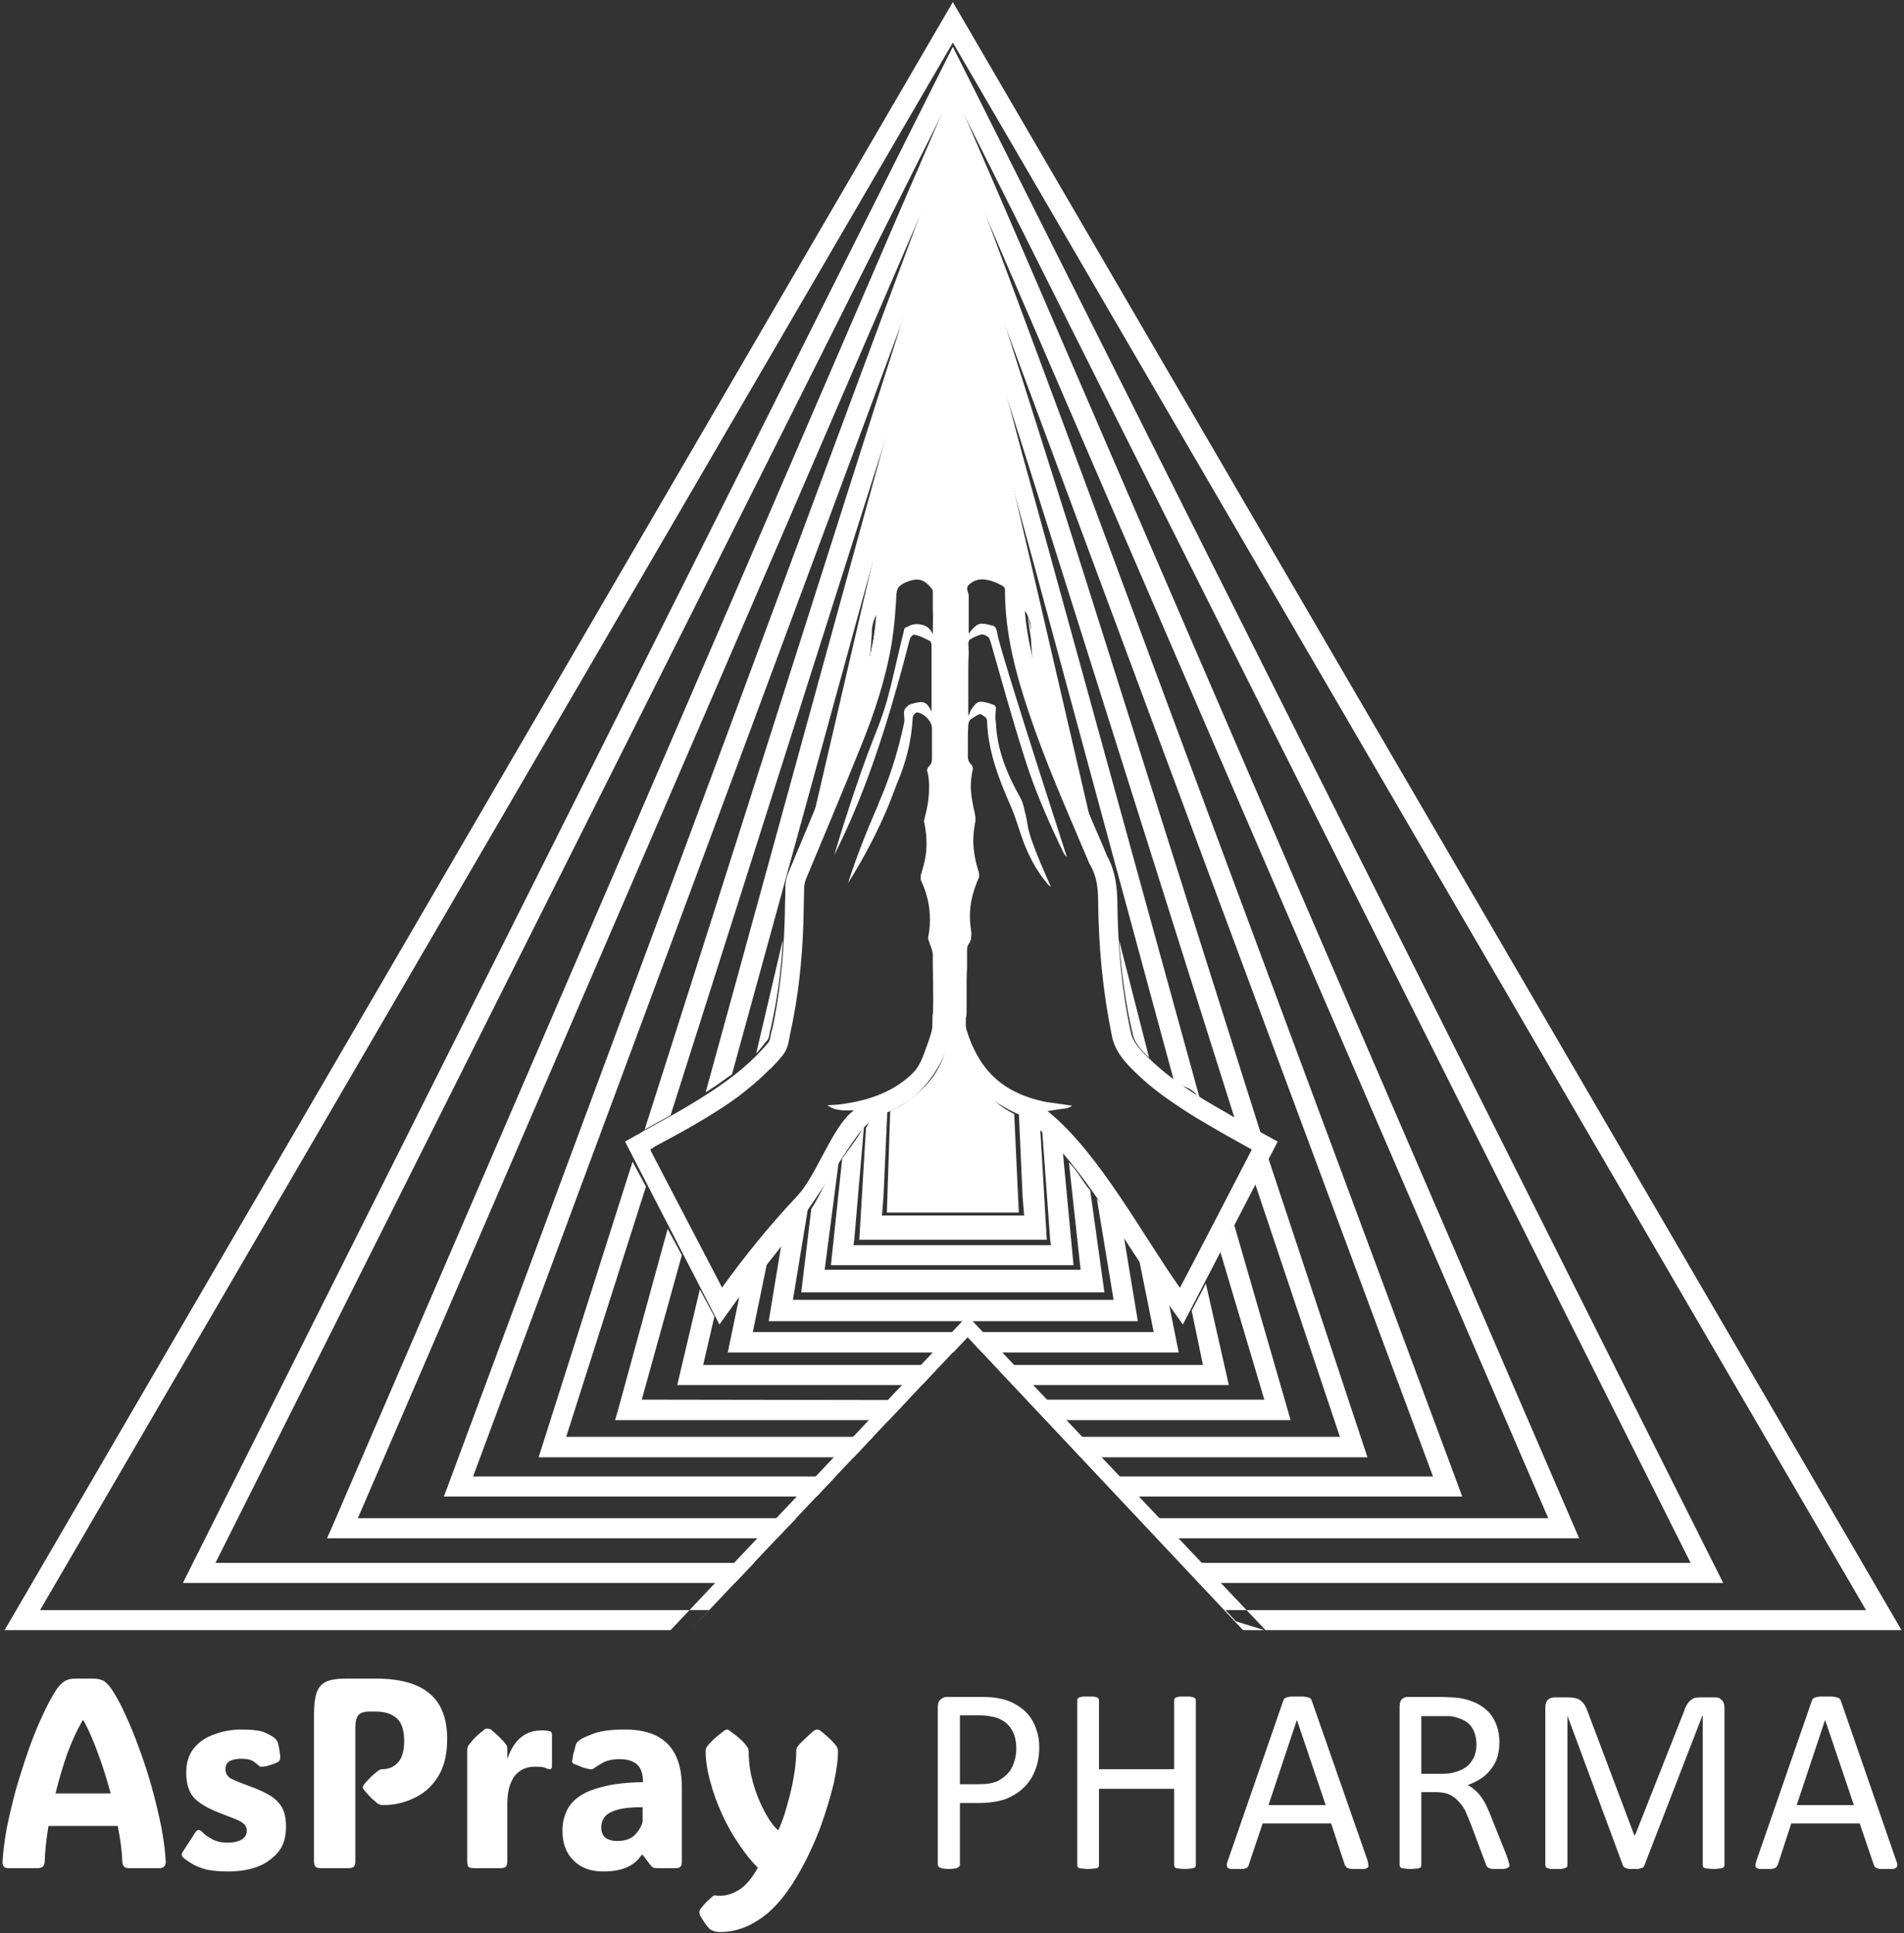 <svg version="1.2" xmlns="http://www.w3.org/2000/svg" viewBox="0 0 456 463" width="456" height="463">
	<rect x="0" y="0" width="456" height="463" fill="#333333" stroke="none"/>
	<title>Aspray Pharma</title>
	<style>
		.s0 { fill: #ffffff } 
	</style>
	<g>
		<g>
			<g>
				<g>
					<g>
						<g>
							<g>
								<g>
									<path class="s0" d="m232.1 118.1l-2.6-25.1-1.3-12-1.2 12-2.6 25.1-2.1 19.6q0.5 0.1 1 0.3 0 0 0 0 0.9 0.3 1.7 0.8 0.3 0.1 0.5 0.3 0.5 0.3 0.9 0.7 0.3 0.2 0.6 0.5l1.2-12.2 1.3 12.2q0.3-0.3 0.6-0.5 0.4-0.4 0.9-0.7 0.2-0.2 0.4-0.3 0.8-0.5 1.8-0.8 0 0 0 0 0.4-0.2 0.9-0.3z"/>
								</g>
							</g>
						</g>
						<g>
							<g>
								<g>
									<path class="s0" d="m233.3 122l-3.3-29.4-1.8-15.9-1.7 15.8-3.3 29.5-1.4 12.6q0.3 0 0.5 0.1 0.5 0.1 1 0.3 0 0 0 0 0.9 0.3 1.8 0.8 0.2 0.1 0.4 0.3 0.5 0.3 0.9 0.7l1.8-16.3 1.9 16.3q0.4-0.4 0.9-0.8 0.2-0.1 0.4-0.2 0.8-0.6 1.8-0.8 0-0.1 0 0 0.5-0.2 0.9-0.3 0.3-0.1 0.6-0.1z"/>
								</g>
							</g>
						</g>
						<g>
							<g>
								<g>
									<path class="s0" d="m231.9 102l-3.4-26.6-0.3-1.8-0.2 1.8-3.5 26.6-4.2 32.5q0.3 0 0.7 0 0.4 0.1 0.8 0.1 0.3 0 0.5 0.1 0.5 0.1 1 0.3 0 0 0 0 0.9 0.3 1.8 0.8l1.6-12.8 1.5-11.6 1.6 11.6 1.6 12.8q0.8-0.5 1.8-0.8 0 0 0 0 0.5-0.2 0.9-0.3 0.3-0.1 0.6-0.1 0.4-0.1 0.8-0.1 0.3 0 0.6 0 0 0 0.1 0zm22.6 173.4c-1.5-1.3-3.1-4.3-4.6-5.6-0.3-0.2 0.1-0.1-0.1-0.3h-0.1q-0.1-0.1-0.2-0.1l2 27.4 0.2 1.4h-47.3l0.2-1.4 2.3-26.8-0.1 0.1c-0.3 0.2-0.7 1.1-0.9 1.4-0.9 1.6-3.8 5.3-4.2 6l-2.7 25.5h58.1z"/>
								</g>
							</g>
						</g>
						<g>
							<g>
								<g>
									<path class="s0" d="m236.5 124.6l-6.3-41.8-2-13.2-2 13.2-6.3 41.7-1.5 10.2q1-0.2 1.9-0.2 0.3 0 0.6 0 0.5 0 0.8 0.1 0.3 0 0.6 0.1 0.5 0.1 1 0.3v-0.2l4.4-29.3 0.5-3.2 0.5 3.2 4.5 29.3v0.2q0.4-0.2 0.9-0.3 0.3-0.1 0.6-0.1 0.4-0.1 0.8-0.1 0.3 0 0.6 0 0 0 0.1 0 0.9 0 1.9 0.2zm24.6 160.5c-1.8-2.1-3.1-4.8-5.1-6.7l2.8 25.7h-61.3l3.4-26.1c-1.9 2-4.4 8.3-6.6 11.5l-2.4 20h72.6z"/>
								</g>
							</g>
						</g>
						<g>
							<g>
								<g>
									<path class="s0" d="m234.7 101.5l-6.5-36.6-6.4 36.6-5.9 33.9q1-0.4 1.9-0.6 0.3-0.1 0.6-0.1 1-0.2 1.9-0.2 0.3 0 0.7 0l2.2-12.5 1.2-6.9 1.4-8.2 0.3-1.4 2.1-12.4 2.2 12.4 0.3 1.4v0.1l1.4 8.1 1.2 6.9 2.2 12.5q0.3 0 0.6 0 0 0 0 0 1 0 2 0.2 0 0 0 0 0.3 0 0.5 0.1 1.1 0.3 2 0.7zm34.1 192.5q-3-3.6-6.1-6.9l4 24.2h-76.8l4-24.3q-3.1 3.4-6.1 7l-3.7 22.4h88.4z"/>
								</g>
							</g>
						</g>
						<g>
							<g>
								<g>
									<path class="s0" d="m232.4 79.7l-4.2-20.2-4.1 20.2-11.8 58q0.5-0.6 1.2-1.1 0.7-0.5 1.5-0.9 0.4-0.2 0.9-0.3 1-0.4 1.9-0.6l2.1-10.3 4.6-22.6 2-9.4 0.5-2.5 1.2-6.2 0.5 2.4 0.8 3.8 0.5 2.6 1.9 9.4 4.7 22.6 2.1 10.2q1 0.3 2 0.7 0.8 0.4 1.6 0.7l0.3 0.2q0.2 0 0.4 0.2 0.6 0.3 1.2 0.9zm13.7 67q0.3 3.4 0.9 6.6c0.5 2.6 1.1 5.1 1.8 7.6q0.3 1.1 0.6 2.2zm33 161.3q-3.3-4.3-6.7-8.4l3.9 19.4h-96l4-19.4q-3.4 4-6.7 8.4l-3.3 15.9h54l3.5-3.7 3.4 3.7h47.1zm-72.1-144.2q0.3-0.9 0.6-1.8 1.1-3.8 1.7-7.5 0.2-0.6 0.3-1.3 0.4-2.4 0.6-4.9z"/>
								</g>
							</g>
						</g>
						<g>
							<g>
								<g>
									<path class="s0" d="m187.5 225c-0.4 7.6-1.4 14.5-2.8 20.8q-0.1 0.6-0.3 1.2c-0.2 1.2-0.3 1.8-0.7 2.2-0.8 0.9-1.7 2.2-2.6 3.1z"/>
									<path class="s0" d="m225.2 326.9l-2.7 3-1.7 1.8h-58.6l5.4-22.9q0.4 0.6 0.7 1.3l2.8 5.2-2.7 11.6c0 0 56.8 0 56.8 0z"/>
									<path class="s0" d="m264.1 209.1c-4.1-9.4-8.2-19.2-11.4-28.8q-1.1-3.1-2-6.4-0.4-1.2-0.7-2.4l-2-8.3q-0.6-3.6-0.9-7.3-0.2-2.1-0.2-4.2v-1-0.1c0-1.8-0.7-3.6-1.9-4.8q-0.5-0.6-1.3-1l-8.9-38.6-4.8-20.5-1.9-8.1-0.2-1.1-0.3 1.1-1.9 8.1-4.7 20.5-9 38.6q-0.8 0.6-1.3 1.3-1.7 2-1.9 5v0.6q-0.2 3.1-0.5 6.1-0.2 2.7-0.6 5.3-0.1 0.7-0.3 1.4l-1.9 8.3q-0.3 1-0.6 2c-1.3 4.4-2.9 9.2-5 14.3-2.6 6.5-5.4 13-8.1 19.4l15.1-65 19.6-84.3 1.4-6 1.4 6 19.6 84.3z"/>
									<path class="s0" d="m275.2 253.3c-2-1.9-3.5-3.6-3.9-5.6-1.7-7.1-2.7-14.6-3.3-22.6z"/>
									<path fill-rule="evenodd" class="s0" d="m294.3 331.7h-51.7l-2.1-2.2-2.4-2.6h50l-2.7-13 3.4-6.5z"/>
								</g>
							</g>
						</g>
						<g>
							<g>
								<g>
									<path class="s0" d="m217.4 335.3l-4.5 4.8h-0.7-64.9l0.6-2 12-43.8q1.7 3.1 3.4 6.3l-9.6 34.6z"/>
									<path class="s0" d="m287.4 263.3c-2.1-3.4-4.2-2.7-6.2-4.3l-33.5-123.6-15.3-55.8-4.2-14.9-4.1 14.9-15.3 55.8-33.5 121.9q-0.9 0.6-1.7 1.2-2.2 1.6-4.6 3.1l42.7-155.4 16.5-59.9 16.5 62z"/>
									<path fill-rule="evenodd" class="s0" d="m309.1 340.1h-58.6l-0.7-0.7-3.9-4.2h56.9l-10.6-35.6 3.4-6.2z"/>
								</g>
							</g>
						</g>
						<g>
							<g>
								<g>
									<path class="s0" d="m209.1 344.1l-4.6 4.9h-75.5l22.5-70.8 3 5.6q0.1 0.2 0.2 0.4l-19.1 59.9c0 0 73.5 0 73.5 0z"/>
									<path class="s0" d="m302.1 271.9l-0.9-0.5q-2.7-1.4-5.3-2.9l-51.2-162.2-15.2-47.6-1.3-4-1.2 4-15.3 47.6-51.1 160.8q-3.1 1.7-6.2 3.4l61-191.5v-0.1l12.8-40.2 12.9 40.2v0.1z"/>
									<path fill-rule="evenodd" class="s0" d="m327.5 349h-68.6l-4.6-4.9h66.6l-20.4-60.9 3.2-6z"/>
								</g>
							</g>
						</g>
						<g>
							<g>
								<g>
									<path fill-rule="evenodd" class="s0" d="m350.2 358.4h-82.4l-4.6-4.8h80l-115-309.3-114.9 309.3h86.8l-4.5 4.8h-89.3l0.8-2.1 121.1-326z"/>
								</g>
							</g>
						</g>
						<g>
							<g>
								<g>
									<path fill-rule="evenodd" class="s0" d="m378.2 368.4h-100.9l-2.1-2.1-2.5-2.7h98.1l-142.6-330.2-142.5 330.2h105l-4.6 4.8h-107.8l1-2.2 148.9-345.1z"/>
								</g>
							</g>
						</g>
						<g>
							<g>
								<g>
									<path fill-rule="evenodd" class="s0" d="m412.7 379.1h-125.4l-4.5-4.8h122.1l-176.7-352.2-176.6 352.2h129l-4.6 4.8h-132.2l184.4-367.9z"/>
								</g>
							</g>
						</g>
						<g>
							<g>
								<g>
									<path fill-rule="evenodd" class="s0" d="m160.6 390.4h-159.5l1.4-2.4 225.7-387.5 1.4 2.4 225.8 387.5h-152.6l-6.8-2.1-2.5-2.7h153.4l-218.7-375.4-218.6 375.4h160.2l-4.5 4.8h-4.7l71.1-75.3 71.4 75.3h-5.4l-66-70.2-66.4 70.2"/>
								</g>
							</g>
						</g>
					</g>
					<path class="s0" d="m231 136q-0.5 0.4-0.9 0.8-0.3 0.2-0.6 0.5-0.5 0.6-0.9 1.2-0.2 0.2-0.3 0.5-0.2-0.4-0.4-0.7-0.1-0.1-0.2-0.2-0.4-0.4-0.7-0.8-0.3-0.3-0.6-0.5-0.4-0.4-0.9-0.8l1.2-13 1.5-15.9 1.5 15.9z"/>
					<path class="s0" d="m244 290.4h-31.6l0.8-24.3q0.2-0.1 0.4-0.2c1-0.5 2.3-1.1 3.2-1.8 5.3-3.9 8-6.6 10.4-14.4 1.7 5.6 10.1 13.4 12.4 15.1q1.4 1 2.9 1.8 0.2 0.1 0.4 0.2z"/>
				</g>
			</g>
			<g>
				<path class="s0" d="m26.7 404.5q1.7 2.5 3.4 6.3 1.8 3.9 3.4 8.4 1.7 4.6 3 9.4 1.3 4.8 2.2 9.3 0.8 4.4 1 7.9 0 1.6-1.5 1.6h-7.4q-1.4 0-1.5-1.5-0.1-3.5-1.1-8.6h-16.6q-0.8 5-0.9 8.6-0.1 1.5-1.6 1.5h-7.2q-0.6 0-0.9-0.3-0.4-0.3-0.4-1.2 0.2-3.5 1-8 0.9-4.4 2.2-9.3 1.4-4.8 3-9.4 1.6-4.6 3.4-8.4 1.8-3.9 3.4-6.3 0.9-1.3 1.9-1.9 1-0.6 2.5-0.6h4.4q1.4 0 2.5 0.6 0.9 0.6 1.8 1.9zm-6.9 7.5q-2 3.4-3.7 8-1.6 4.6-2.8 9.5h13.2q-1.3-4.9-3-9.5-1.7-4.7-3.5-8z"/>
				<path class="s0" d="m54.7 448.2q-3.2 0-5.4-0.5-2.1-0.6-3.4-1.4-1.3-0.8-2.1-1.5-0.5-0.5-0.1-1.2l3.1-4.8q0.7-1 1.6-0.1 0.8 0.9 2.3 1.7 1.6 0.9 3.8 0.9 2 0 3.3-0.7 1.3-0.8 1.3-2.1 0-1-0.6-1.6-0.6-0.6-2-1.2-1.5-0.6-4.1-1.6-3.9-1.5-5.9-3.5-1.9-2.1-1.9-6.1 0-3.6 1.9-5.9 1.9-2.3 5-3.3 3-1.1 6.3-1.1 4.2 0 5.8 0.8 1.7 0.8 2.2 1.3 0.5 0.4 0.7 0.9 0.4 1.3 0.6 3.3 0.1 1.2-0.6 1.5-0.4 0.3-1.2 0.5-0.8 0.3-1.6 0.5-0.7 0.1-1.1 0.1-0.2 0-0.3 0-0.1-0.1-0.5-0.4-0.4-0.4-1.3-1-1-0.5-2.7-0.5-1.6 0-2.7 0.5-1.1 0.6-1.1 2 0 1.5 1.4 2.3 1.4 0.7 4.7 1.9 2.5 0.9 4.4 2 1.9 1.1 3 2.9 1 1.7 1 4.7 0 3.9-2 6.2-2.1 2.4-5.2 3.5-3.1 1-6.6 1z"/>
				<path class="s0" d="m91.8 432.3q-0.8 0-1.4-0.4-0.6-0.5-1.4-1.2-0.8-0.8-1.7-1.9-0.4-0.4-0.4-0.8 0-0.3 0.4-0.8 1.9-2.2 3.4-3.2 0.4-0.3 1-0.3 2.1 0 3.6-1.6 1.5-1.6 1.5-5.2 0-3.9-1.9-5.5-1.8-1.5-4.9-1.5h-1.5q-2 0-2.7 0.9-0.7 0.9-0.7 3v32q0 0.9-0.4 1.3-0.4 0.3-1.3 0.3h-6.5q-0.9 0-1.3-0.3-0.4-0.4-0.4-1.3v-35.3q0-3.2 0.6-5 0.6-1.9 2.2-2.7 1.6-0.8 4.8-0.8h7.2q8.7 0 12.9 3.6 4.2 3.5 4.2 10.9 0 5.5-2.2 9-2.2 3.5-5.7 5.1-3.5 1.7-7.4 1.7z"/>
				<path class="s0" d="m121.5 421h0.1q2.3-6.6 8.2-6.6 0.8 0 1.3 0.1 0.4 0.1 0.6 0.1 0.5 0.2 0.5 0.8v7.6q0 1-1.1 0.6-0.4-0.2-1.1-0.4-0.6-0.1-1.9-0.1-3.1 0-4.9 2.3-1.7 2.4-1.7 6.6v13.8q0 0.9-0.4 1.3-0.4 0.3-1.3 0.3h-6.3q-0.9 0-1.3-0.3-0.3-0.4-0.3-1.3v-26.6q0-0.7 0.3-1.2 0.6-0.8 1.5-1.8 0.9-0.9 2.2-1.9 0.2-0.2 0.5-0.3 0.2 0 0.4 0 0.5 0 0.9 0.3 2.5 2.1 3.5 3.5 0.3 0.4 0.3 0.9v2.3z"/>
				<path class="s0" d="m144.5 448.2q-4.5 0-7.1-2.6-2.7-2.6-2.7-7.2 0-2.4 0.9-4.4 0.8-2.1 2.9-3.6 2.1-1.6 5.9-2.5 3.7-1 9.6-1.1 0-2.9-1.4-4.2-1.4-1.3-4.2-1.3-2.5 0-4.1 0.9-1.6 0.9-1.9 1.2-0.5 0.4-1.1 0.3-0.8-0.1-1.7-0.4-0.9-0.4-2-0.8-0.2 0-0.3-0.2-0.2-0.1-0.3-0.4 0-0.2 0.1-0.4 0-0.2 0.1-0.9 0.1-0.6 0.4-1.5 0.2-1 0.4-1.5 0.3-0.5 1-1 0.5-0.4 3.1-1.4 2.6-1 7.6-1 13.6 0 13.6 13.8v18q0 0.6-0.3 1-0.3 0.4-1.1 0.4h-4.5q-0.5 0-0.9-0.1-0.4-0.2-0.7-0.6l-1.9-2.5h-0.2q-1.4 2.1-3.8 3.1-2.3 0.9-5.4 0.9zm3.3-7.3q2.8 0 4.3-1.5 1.4-1.5 1.8-3.1v-3.5q-4.2 0-6.3 0.7-2.2 0.7-2.9 1.8-0.7 1-0.7 2.3 0 1.8 1.1 2.6 1.1 0.7 2.7 0.7z"/>
				<path class="s0" d="m172.5 462.7q-1.1 0-1.7-0.3-0.6-0.2-0.9-0.5-0.8-0.8-1.7-2.3-0.2-0.3-0.5-0.8-0.2-0.4-0.2-0.8 0-0.3 0.1-0.6 0.2-0.3 0.4-0.5 0.5-0.7 1.2-1.4 0.7-0.7 1.2-1.1 0.3-0.3 0.5-0.4 0.2-0.1 0.4-0.1 0.1 0 0.4 0.1 0.3 0 0.9 0 2.1 0 4.4-1.4 2.3-1.4 4.5-5.3-2.3-2.3-4.5-5.6-2.3-3.3-4.1-7.3-1.8-3.9-2.8-7.8-1.1-3.9-1.1-7.2 0-0.6 0.3-1.1 1.4-1.8 4-3.7 0.5-0.4 0.8-0.4 0.4 0 0.8 0.4 1.4 1 2.4 1.9 1 0.9 1.6 1.8 0.4 0.4 0.4 1.2v-0.1q0 2.5 0.5 5.3 0.6 2.8 1.6 5.4 1 2.6 2.3 4.8 1.2 2.1 2.6 3.4h0.1q0.6-1.2 1.4-3.5 0.7-2.3 1.4-5 0.7-2.8 1.1-5.5 0.4-2.8 0.4-4.9v0.1q0-0.8 0.3-1.2 0.7-0.9 1.7-1.8 0.9-0.9 2.2-2 0.5-0.3 0.8-0.3 0.5 0 0.8 0.3 1.4 1.1 2.3 2 1 0.9 1.6 1.8 0.3 0.4 0.3 1.2 0 2.8-1 7.5-1.1 4.6-3 10-2 5.5-4.8 10.6-4.3 7.9-9.2 11.5-4.9 3.6-10.2 3.6zm-3.5-43.3v0.1zm31.8 0v0.1q0 0 0-0.1z"/>
				<path class="s0" d="m248.9 418.4q0 3.1-1 5.6-1 2.5-2.8 4.2-1.8 1.7-4.4 2.7-2.7 0.9-6.3 0.9h-4.5v14.8q0 0.3-0.2 0.4-0.1 0.2-0.4 0.3-0.3 0.2-0.8 0.2-0.5 0.1-1.2 0.1-0.8 0-1.3-0.1-0.5 0-0.8-0.2-0.3-0.1-0.4-0.3-0.2-0.1-0.2-0.4v-37.8q0-1.3 0.7-1.8 0.6-0.6 1.4-0.6h8.4q1.3 0 2.5 0.1 1.2 0.1 2.8 0.5 1.6 0.4 3.2 1.4 1.7 1 2.8 2.4 1.2 1.5 1.8 3.4 0.7 1.9 0.7 4.3zm-5.5 0.4q0-2.5-0.9-4.2-0.9-1.7-2.3-2.5-1.3-0.8-2.7-1-1.4-0.3-2.8-0.3h-4.8v16.5h4.7q2.4 0 4-0.6 1.5-0.7 2.6-1.8 1.1-1.1 1.6-2.7 0.6-1.6 0.6-3.4z"/>
				<path class="s0" d="m286.4 446.6q0 0.3-0.1 0.5-0.2 0.2-0.5 0.3-0.3 0.1-0.8 0.1-0.5 0.1-1.2 0.1-0.8 0-1.3-0.1-0.5 0-0.8-0.1-0.3-0.1-0.4-0.3-0.1-0.2-0.1-0.5v-18.2h-18v18.2q0 0.3-0.1 0.5-0.1 0.2-0.4 0.3-0.3 0.1-0.8 0.1-0.5 0.1-1.3 0.1-0.7 0-1.2-0.1-0.6 0-0.9-0.1-0.3-0.1-0.4-0.3-0.1-0.2-0.1-0.5v-39.3q0-0.3 0.1-0.5 0.1-0.2 0.4-0.3 0.4-0.1 0.9-0.2 0.5 0 1.2 0 0.8 0 1.3 0 0.5 0.1 0.8 0.2 0.3 0.1 0.4 0.3 0.1 0.2 0.1 0.5v16.4h18v-16.4q0-0.3 0.1-0.5 0.1-0.2 0.4-0.3 0.3-0.1 0.8-0.2 0.5 0 1.3 0 0.7 0 1.2 0 0.5 0.1 0.8 0.2 0.3 0.1 0.5 0.3 0.1 0.2 0.1 0.5z"/>
				<path class="s0" d="m327.5 445.5q0.2 0.7 0.2 1.1 0.1 0.5-0.2 0.7-0.2 0.2-0.8 0.3-0.6 0-1.5 0-1 0-1.5 0-0.6-0.1-0.9-0.2-0.3-0.1-0.4-0.3-0.1-0.2-0.3-0.4l-3.3-10h-16.4l-3.3 9.8q0 0.3-0.2 0.5-0.1 0.2-0.4 0.4-0.3 0.1-0.9 0.2-0.5 0-1.3 0-0.9 0-1.5 0-0.6-0.1-0.8-0.3-0.2-0.3-0.2-0.7 0-0.4 0.3-1.1l13.2-38.1q0.1-0.3 0.3-0.6 0.2-0.2 0.6-0.3 0.4-0.1 0.9-0.2 0.6 0 1.6 0 0.9 0 1.6 0 0.6 0.1 1 0.2 0.4 0.1 0.6 0.3 0.2 0.3 0.3 0.6zm-16.9-33.6l-6.8 20.4h13.7z"/>
				<path class="s0" d="m361.5 446.6q0 0.3-0.1 0.5-0.1 0.1-0.4 0.3-0.3 0.1-0.9 0.2-0.5 0-1.4 0-0.8 0-1.3 0-0.5-0.1-0.8-0.2-0.3-0.2-0.5-0.4-0.2-0.3-0.3-0.7l-3.6-9.6q-0.7-1.7-1.3-3.1-0.7-1.3-1.7-2.3-0.9-1-2.2-1.6-1.3-0.5-3.1-0.5h-3.5v17.4q0 0.3-0.1 0.5-0.1 0.2-0.4 0.3-0.3 0.1-0.8 0.1-0.5 0.1-1.3 0.1-0.8 0-1.3-0.1-0.4 0-0.8-0.1-0.3-0.1-0.4-0.3-0.1-0.2-0.1-0.5v-37.9q0-1.3 0.6-1.8 0.6-0.5 1.3-0.5h8.4q1.5 0.1 2.5 0.1 1 0.1 1.8 0.2 2.2 0.4 4 1.3 1.7 0.9 2.9 2.2 1.2 1.4 1.8 3.2 0.6 1.7 0.6 3.8 0 2.1-0.5 3.7-0.6 1.7-1.6 2.9-1 1.3-2.4 2.2-1.4 0.9-3.1 1.5 1 0.5 1.7 1.2 0.8 0.6 1.5 1.6 0.7 0.9 1.3 2.2 0.6 1.2 1.2 2.8l3.6 9q0.4 1.1 0.5 1.6 0.2 0.5 0.2 0.7zm-7.9-28.8q0-2.4-1.1-4.1-1-1.6-3.4-2.3-0.8-0.3-1.8-0.4-0.9 0-2.5 0h-4.4v13.8h5.1q2.1 0 3.6-0.6 1.5-0.5 2.5-1.4 1-1 1.5-2.2 0.5-1.3 0.5-2.8z"/>
				<path class="s0" d="m413 446.6q0 0.3-0.1 0.5-0.2 0.2-0.5 0.3-0.3 0.1-0.8 0.1-0.5 0.1-1.2 0.1-0.8 0-1.3-0.1-0.5 0-0.8-0.1-0.3-0.1-0.4-0.3-0.1-0.2-0.1-0.5v-35.7h-0.1l-13.9 35.9q-0.1 0.2-0.2 0.4-0.2 0.1-0.5 0.2-0.4 0.1-0.8 0.2-0.4 0-1 0-0.7 0-1.2 0-0.4-0.1-0.7-0.2-0.3-0.1-0.5-0.3-0.1-0.1-0.2-0.3l-13.3-35.9v35.7q0 0.3-0.1 0.5-0.2 0.2-0.5 0.3-0.3 0.1-0.8 0.2-0.5 0-1.3 0-0.8 0-1.3 0-0.4-0.1-0.8-0.2-0.2-0.1-0.4-0.3-0.1-0.2-0.1-0.5v-37.7q0-1.3 0.7-1.9 0.7-0.5 1.5-0.5h3.2q1 0 1.8 0.2 0.7 0.1 1.3 0.6 0.5 0.4 0.9 1 0.4 0.6 0.7 1.5l11.2 29.7h0.2l11.7-29.6q0.3-1 0.7-1.6 0.4-0.7 0.9-1.1 0.5-0.4 1.1-0.6 0.6-0.1 1.3-0.1h3.4q0.5 0 0.9 0.1 0.4 0.2 0.7 0.5 0.3 0.2 0.5 0.7 0.2 0.5 0.2 1.1v37.7z"/>
				<path class="s0" d="m454.1 445.5q0.3 0.7 0.3 1.1 0 0.5-0.3 0.7-0.2 0.2-0.8 0.3-0.5 0-1.5 0-0.9 0-1.5 0-0.6-0.1-0.8-0.2-0.3-0.1-0.5-0.3-0.1-0.2-0.2-0.4l-3.4-10h-16.4l-3.2 9.8q-0.1 0.3-0.3 0.5-0.1 0.2-0.4 0.4-0.3 0.1-0.8 0.2-0.6 0-1.4 0-0.9 0-1.5 0-0.5-0.1-0.8-0.3-0.2-0.3-0.2-0.7 0.1-0.4 0.3-1.1l13.2-38.1q0.1-0.3 0.3-0.6 0.2-0.2 0.6-0.3 0.4-0.1 1-0.2 0.6 0 1.5 0 1 0 1.6 0 0.6 0.1 1 0.2 0.4 0.1 0.7 0.3 0.2 0.3 0.3 0.6zm-17-33.6l-6.8 20.4h13.7z"/>
			</g>
			<g>
				<path class="s0" d="m302 271.2q-1.4-0.8-2.8-1.6-3-1.6-5.8-3.3c-6.4-3.6-13-7.7-18.4-13-2.3-2.2-3.8-4-4.2-6.2-2.1-9.7-3.1-20-3.2-31.4-0.1-3.1-0.4-6.8-2.3-10.4q-0.1-0.1-0.1-0.2l-0.1-0.2q-1.4-3.4-2.9-6.8c-4.1-9.6-8.3-19.5-11.6-29.4-2.7-8.1-5.5-17.7-5.3-27.4 0-2.2-1.3-4.4-3.3-5.3l-0.3-0.2c-1.2-0.6-2.6-1.2-4.2-1.6q-1-0.2-2.1-0.2c-3.2 0-6 1.6-7.6 4.1q-0.1-0.2-0.2-0.3c-1.9-2.4-4.6-3.7-7.6-3.7q-2.6 0-5.4 1.3c-2.7 1.3-4.2 3.5-4.4 6.5v0.7c-0.2 3.6-0.5 7-1 10.4-1.2 7.2-3.5 14.8-7.1 23.9-2.9 7.1-5.9 14.4-8.8 21.4q-2.2 5.2-4.4 10.5-0.7 1.6-0.8 3.2 0 2.4-0.1 4.7 0 2.2-0.1 4.4c-0.3 9.3-1.3 17.6-2.9 25.2q-0.2 0.5-0.3 1c-0.2 1.3-0.4 2-0.7 2.4-2.7 3.2-5.9 6.2-9.9 9.1-5.9 4.3-12.5 8-19.3 11.7q-0.5 0.2-0.9 0.5l-0.3 0.2-3.9 2.2 22.6 43.8 4.3-6c18.6-20.9 25.5-36.3 30.8-41.7l2.7-2.2c8.3-2.7 13.1-7.9 16.5-15.5 2.9 6.6 13.3 13.8 18.5 15.5l3 2.5c11 9 21.2 27.8 30.9 41.4l4.3 6 22.7-43.8zm-79.4-22.5c-1.2 3.2-1.8 6-3.9 8.2-4.3 4.3-10.2 6.7-17.7 7.6-0.8 0.1-1.7 0.1-2.8 0.2q0.3 0.3 0.7 0.4 0 0 0 0.1c1.7 0.8 3.6 0.8 5.6 0.7q-0.3 0.2-0.5 0.5-0.1 0-0.1 0c-4.6 3.8-8.7 15.6-12.8 19.8q-0.3 0.4-0.6 0.7c-6.4 6.8-12.2 14-17.6 21.5q0 0 0-0.1c-5.7-10.9-11.3-21.7-17-32.6q0-0.1-0.1-0.3 0 0-0.1-0.1 0.6-0.3 1.1-0.7c6.9-3.7 13.7-7.4 19.9-11.9 2.7-2.1 5.3-4.2 7.6-6.6q0.2-0.1 0.3-0.2 1.5-1.5 2.8-3.1c1.4-1.7 1.5-3.6 1.9-5.5 1.9-8.6 2.8-17.3 3.1-26 0.1-3 0.1-6.1 0.2-9.1 0.1-0.5 0.2-1.1 0.4-1.6 4.4-10.6 8.9-21.2 13.2-31.9 3.3-8.1 6-16.4 7.4-24.9 0.6-3.8 0.9-7.7 1.1-11.6 0.1-0.6 0.2-1.1 0.5-1.6 0.3-0.3 0.7-0.6 1.2-0.9 3.2-1.5 4.8-1.1 6.6 1.1 0.2 0.2 0.4 0.5 0.4 0.8q0 1.2 0 2.3 0 0.9 0 1.9c0.1 2 0 4 0 6.1q-0.2-0.4-0.4-0.8c-0.6-0.8-1.3-1.3-2.3-1.5-1.6-0.3-2.2-0.1-3.6 0.6-0.2 0-0.4 0.2-0.5 0.4q-0.1 0.2-0.1 0.4c-1.4 5.5-2.5 11-4 16.5-2.3 8.2-3.5 8.1-10.5 30.1-1 3.1-1.7 5.6-2.2 7.2q0.8-1.7 1.7-3.5c5.6-11.8 9.7-24 13.2-36.4 1.1-3.8 2.1-7.6 3.1-11.5q0.1-0.5 0.4-0.9c0.6-0.5 0.4-0.6 1.3-0.4 1.1 0.3 2.1 0.9 3.2 1.4 0.2 0.1 0.4 0.6 0.4 1q0 7.9 0 15.9c-1.1-2.2-1.8-2.7-4.5-1.9-0.7 0.2-1.2 0.4-1.4 0.8-0.5 0.3-0.7 0.8-0.7 1.6q0.1 1 0.1 1.9 0 0 0 0c-1.7 8.2-4 14.6-6.1 19.4-0.2 0.6-0.3 0.8-0.6 1.5-3.1 7.1-5.3 13.1-6.8 17.8 4.1-6.5 6.9-12.2 8.8-16.5 1.1-2.4 1.8-4.5 2.9-7.3 2.2-5.1 3.5-10.3 3.8-15.8q0-0.4 0.3-0.8c0.6-0.4 0.4-0.6 1.2-0.4 1.6 0.5 3.1 2.2 3.1 3.7v0.5q0 2.2 0 4.5 0 1 0 2.1 0 0.1 0 0.2c0 0.8-0.2 1.4-0.8 1.9-0.2 0.3-0.4 0.7-0.4 1q0.1 0 0.1 0.1 0.5 2.1 0.4 4.2 0 0 0 0c0 2.3-0.4 4.6-1 6.8q-0.2 0.6-0.2 1.2 0.1 0.1 0.1 0.3 0.5 2.4 0.5 4.8 0 0 0 0.1c0 2.4-0.5 4.8-1.3 7.2-0.1 0.3-0.1 0.7-0.1 1q0 0 0 0 0 0.5 0.2 0.8 2.1 4.6 2 9.4 0 0 0 0.1 0 1.9-0.4 3.8 0 0.2 0 0.5c0.1 0.3 0.2 0.6 0.3 0.9 0.3 0.9 0.8 1.9 0.8 2.8q0 1.3 0 2.6 0.1 4.2 0.1 8.4v0.4c0 4.5-0.2 1.2-0.2 5.6 0 1.1-0.4 2.1-0.7 3.1zm77 27c-5.6 10.8-11.2 21.7-17 32.7q0 0-0.1-0.1c-8.9-12.6-19.1-31.8-31.1-41.8q-0.1 0-0.1-0.1-0.2-0.1-0.4-0.3c1.6-0.3 3.1-0.5 4.7-0.7q0.2-0.1 0.4-0.2 0.1 0 0.1 0 0.3-0.2 0.7-0.4c-2.2-0.3-4.3-0.6-6.3-0.9-11-2.2-16.3-8.3-19.1-17.5q-0.1-0.6-0.1-1.1c0-3.8 0.2 0.1 0.2-3.8v-0.5q0-3.2 0-6.4 0-1.3 0.1-2.7 0-1.6 0-3.2v-0.7q0 0 0 0c0-0.6 0-1.3 0.3-1.8 0.5-0.6 0.7-1.3 0.7-1.9q0 0 0-0.1 0 0 0 0c0.1-0.6 0-1.2-0.1-1.9q-0.2-1.2-0.2-2.4v-0.1c-0.1-3.2 0.7-6.3 2-9.3q0.2-0.3 0.2-0.7 0 0 0 0 0-0.5-0.1-1-1.2-3.6-1.3-7.2 0-0.1 0-0.1 0-2.4 0.5-4.8 0-0.2 0-0.4c0.1-1-0.3-2-0.5-3.1-0.3-1.6-0.6-3.2-0.6-4.8v-0.1q0-2 0.5-4.1 0 0 0 0 0 0 0 0c0-0.3-0.1-0.9-0.4-1.1-0.6-0.6-0.8-1.2-0.8-1.9v-0.1q0-0.1 0-0.2 0-0.3 0-0.6 0-0.5 0-0.9 0-1.2 0-2.4 0-1.7 0.1-3.4c0-0.4 0.2-0.8 0.4-1.2 0.5-0.4 1.1-0.7 1.7-1.1 0.9-0.5 0.9-0.3 1.8 0.3 0.3 0.2 0.6 0.6 0.6 1 0.2 7.1 2.7 13.7 5.6 20.3 1.2 2.7 2 5.6 3 8.4 1.3 3.5 3 6.8 5.4 9.8 0.4 0.5 0.7 0.9 1.3 1.3-4.1-9.1-5.4-13.1-5.6-14.9-0.1-0.3-0.2-1.6-0.7-3.3-0.2-1-0.5-2.2-1-3.1-3.3-5.8-5.7-11.8-5.9-18.3q-0.1-0.4-0.1-0.7v-0.1q0-1 0.1-2 0 0 0-0.1 0 0 0-0.1c0.1-0.6-0.2-0.9-0.8-1.1-0.6-0.2-1.1-0.4-1.7-0.5-1.7-0.4-2.1 0-3 1.2q-0.3 0.3-0.5 0.7c-0.2 0.4-0.3 0.8-0.6 1.4 0-3 0-5.8 0-8.6v-0.9c0-1.8 0-3.6 0.1-5.4v-0.3q0-1.1-0.1-2.2 0.1-0.6 0.3-0.9c0.5-0.3 1-0.6 1.6-0.8 1.3-0.6 1.7-0.7 2.9 0.2 0.3 0.2 0.4 0.8 0.6 1.3 2.6 9.1 5.1 18.2 8 27.3 2.4 7.8 5.7 15.3 9.3 22.8 0.2 0.4 0.4 0.8 0.9 1.2-10.1-31.2-16.5-51.8-16.6-53.3-0.1-0.2-0.1-1.5-0.9-2-0.3-0.1-0.5-0.1-0.8-0.2-2.6-0.7-3.1-0.4-4.7 1.4q0 0 0 0-0.2 0.3-0.5 0.6 0-0.1 0-0.1c0-0.4 0-0.7 0-1q0 0 0 0 0 0 0 0v-0.1q0 0 0 0c0-2.6 0-5.2 0-7.8 0-0.9-0.7-1.7-0.2-2.3q0 0 0-0.1c1-1.2 2.8-1.9 4.7-1.4 1.3 0.2 2.5 0.8 3.6 1.4 0.3 0.1 0.6 0.6 0.6 0.9q0 0.3 0 0.5 0 0 0 0v0.5c0.1 9.6 2.5 18.9 5.6 28.1 4.1 12.4 9.5 24.4 14.6 36.5q0.2 0.4 0.4 0.7c1.4 2.6 1.7 5.4 1.7 8.3 0.1 10.8 1.1 21.6 3.3 32.3 0.7 3.5 2.9 6.1 5.5 8.6 3.3 3.2 6.1 5.4 11.4 8.9 2.4 1.6 4.3 2.7 7.9 4.8 3.6 2.1 6.6 3.7 8.7 4.9q-0.1 0.2-0.2 0.4z"/>
			</g>
			<path class="s0" d="m249.1 269.8l-2.5-3.5c-0.3-0.1-0.5-0.5-0.7-0.6-0.1 0-0.2-0.4-0.2-0.5-0.5-0.1-1-0.7-1.4-0.9q-0.2-0.1-0.4-0.2l1 22.3 0.3 3.8 0.1 0.9h-15-4.1-15l0.1-0.9 0.3-3.8 1-22.3q-0.2 0.1-0.4 0.2c-0.5 0.2-0.9 0.8-1.4 0.9q-0.1 0.1-0.2 0.1c-0.2 0.1-0.4 0.6-0.7 0.7l-2.5 4.1-1.6 26.8h20.3 4.3 20.3z"/>
		</g>
	</g>
</svg>